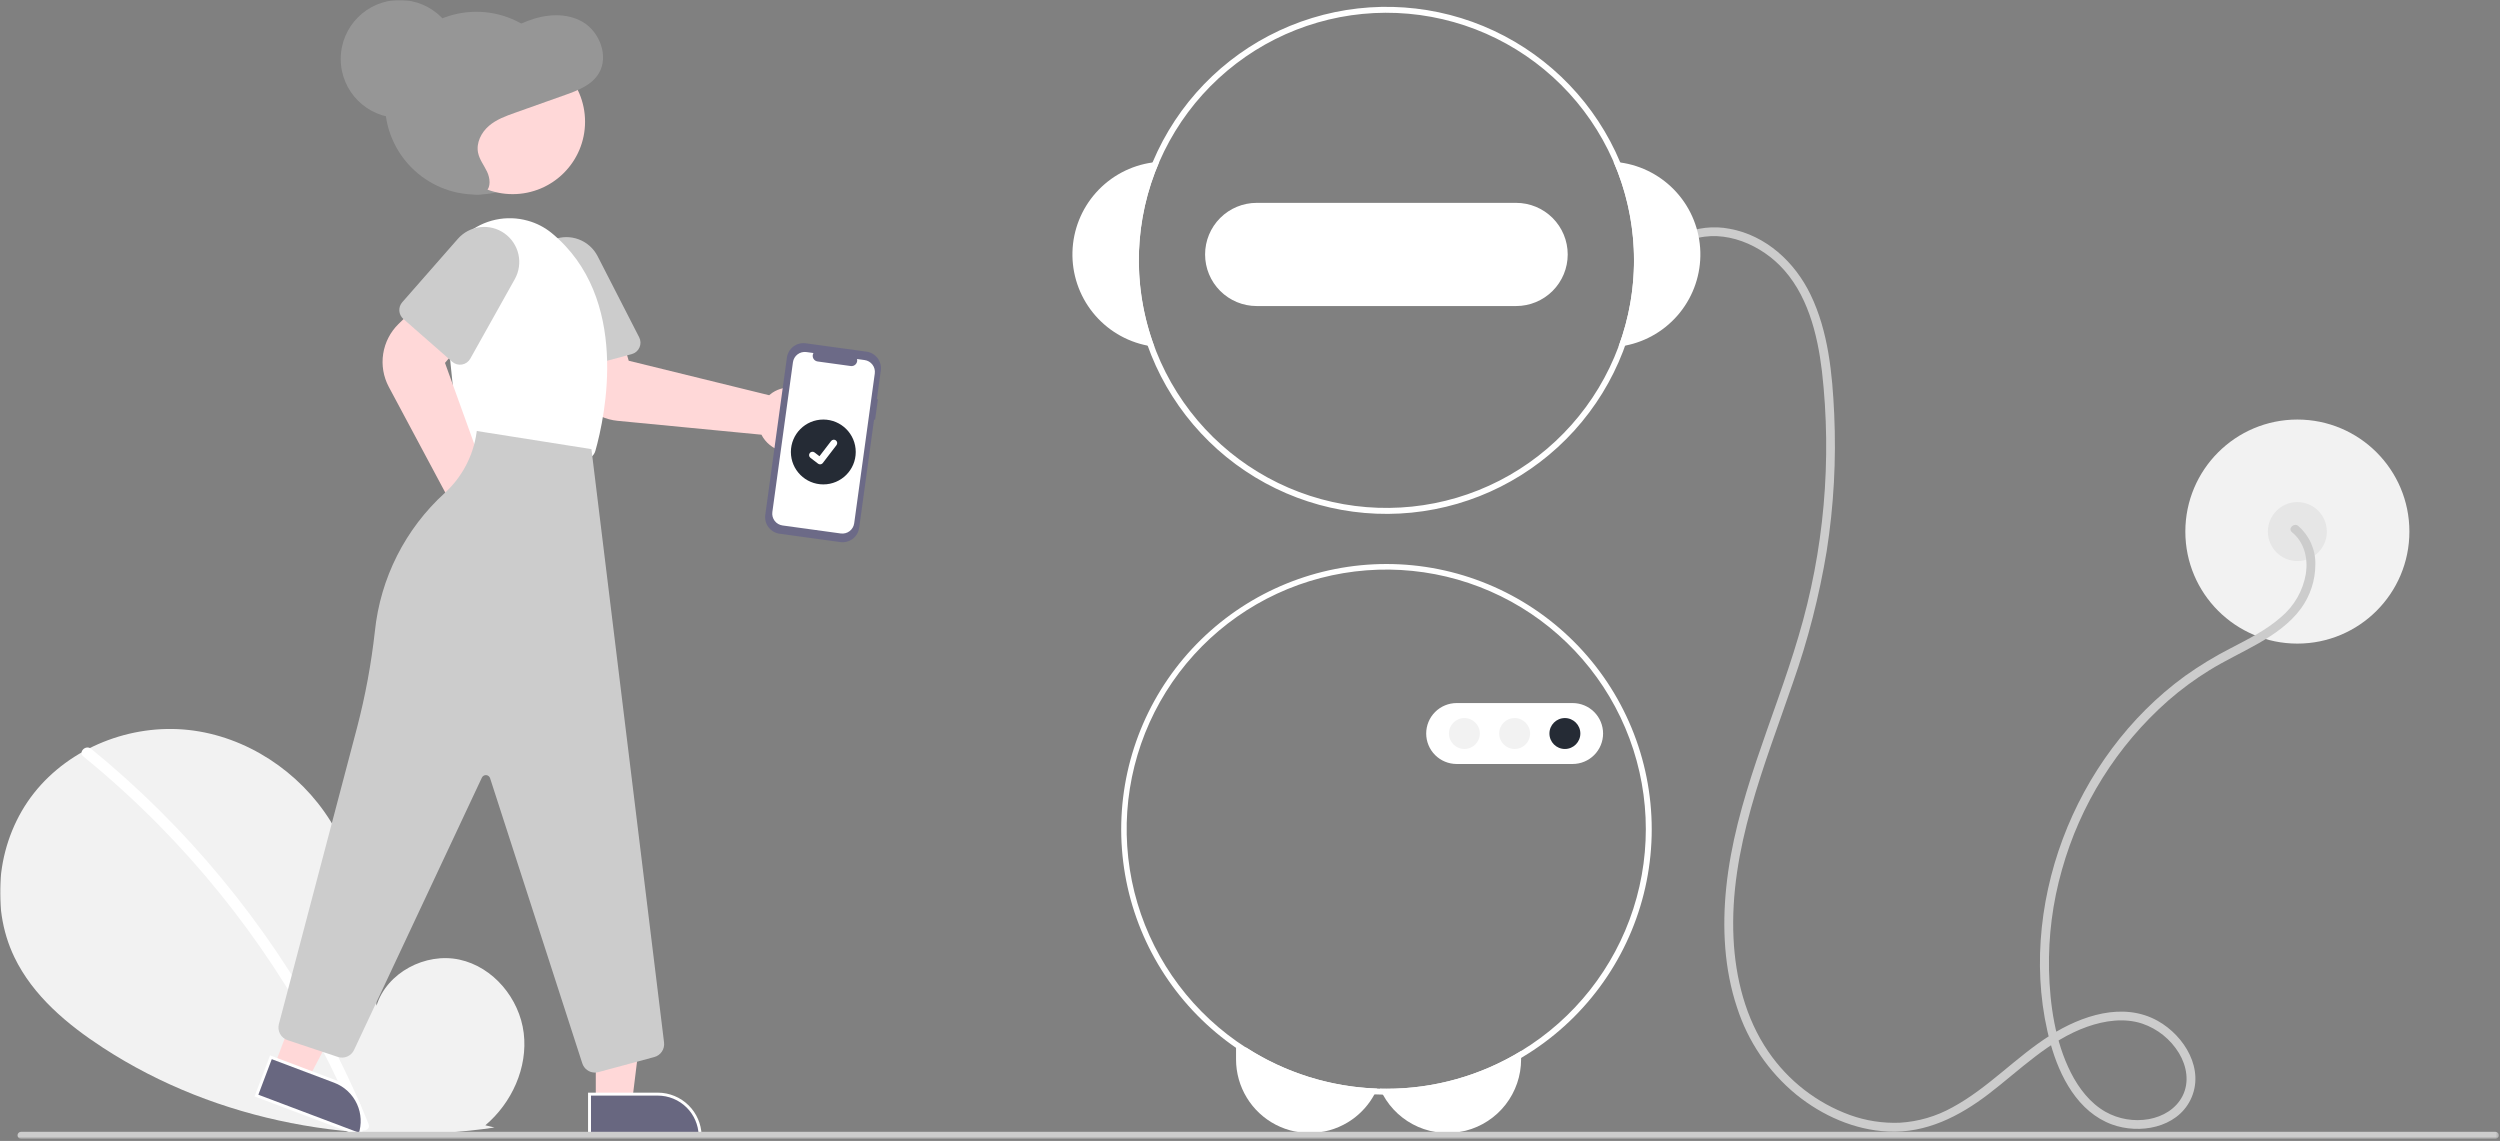 <?xml version="1.0" encoding="UTF-8"?> <svg xmlns="http://www.w3.org/2000/svg" width="848" height="387" viewBox="0 0 848 387" fill="none"><rect x="0" y="0" width="848" height="387" fill="#808080" stroke="none"/><g clip-path="url(#clip0_963_43)"><mask id="mask0_963_43" style="mask-type:luminance" maskUnits="userSpaceOnUse" x="0" y="0" width="848" height="387"><path d="M847.62 0H0V386.288H847.62V0Z" fill="white"></path></mask><g mask="url(#mask0_963_43)"><path d="M779.267 218.31C800.253 218.31 817.267 201.297 817.267 180.31C817.267 159.323 800.253 142.31 779.267 142.31C758.28 142.31 741.267 159.323 741.267 180.31C741.267 201.297 758.28 218.31 779.267 218.31Z" fill="#F2F2F2"></path><path d="M779.267 190.31C784.789 190.31 789.267 185.833 789.267 180.31C789.267 174.787 784.789 170.31 779.267 170.31C773.744 170.31 769.267 174.787 769.267 180.31C769.267 185.833 773.744 190.31 779.267 190.31Z" fill="#E6E6E6"></path><path d="M777.439 180.523C781.651 183.96 782.935 189.376 782.151 194.606C781.188 200.342 778.212 205.547 773.757 209.287C768.748 213.739 762.638 216.747 756.743 219.828C751.326 222.593 746.12 225.753 741.167 229.283C722.207 243.064 707.882 262.686 699.684 284.583C691.5 306.443 689.304 331.255 695.523 353.91C698.6 365.119 704.825 377.213 716.421 381.431C725.665 384.793 738.285 382.627 742.992 373.101C748.048 362.867 740.994 351.363 731.907 346.283C720.129 339.697 706.06 344.51 695.466 351.176C683.803 358.515 674.428 369.046 662.251 375.624C656.77 378.678 650.671 380.457 644.407 380.829C638.655 381.056 632.914 380.169 627.498 378.217C616.262 374.123 606.589 366.615 599.837 356.746C592.102 345.503 588.64 331.721 588.009 318.221C586.596 288.014 598.529 259.756 608.103 231.743C613.248 217.156 617.103 202.145 619.622 186.884C622.017 171.545 622.87 156.004 622.167 140.495C621.533 126.782 620.181 112.441 614.128 99.916C608.806 88.903 599.079 79.889 586.782 77.617C581.238 76.529 575.494 77.189 570.342 79.505C568.588 80.305 570.111 82.892 571.856 82.095C582.739 77.131 595.602 81.961 603.64 89.977C613.027 99.338 616.474 113.161 618.004 125.916C621.444 156.144 618.733 186.755 610.036 215.909C601.689 244.261 588.56 271.43 585.53 301.135C584.148 314.689 584.858 328.702 589.191 341.699C592.908 353.277 599.878 363.541 609.269 371.265C618.111 378.414 628.989 383.284 640.44 383.826C653.294 384.435 664.567 378.705 674.54 371.082C685.221 362.917 695.048 352.843 707.987 348.265C713.885 346.178 720.604 345.204 726.66 347.213C731.856 348.988 736.263 352.532 739.112 357.225C741.743 361.599 742.713 367.067 740.313 371.766C738.056 376.184 733.651 378.739 728.882 379.613C723.832 380.507 718.629 379.623 714.158 377.112C708.934 374.128 705.111 369.121 702.433 363.831C697.093 353.281 695.298 340.723 695.026 329.014C694.788 317.576 696.253 306.167 699.374 295.161C705.585 272.897 718.122 252.913 735.464 237.632C739.833 233.826 744.506 230.385 749.438 227.343C754.818 224.027 760.561 221.377 766.045 218.248C771.442 215.17 776.761 211.491 780.477 206.425C783.645 202.083 785.356 196.849 785.364 191.474C785.421 189.002 784.93 186.548 783.926 184.288C782.923 182.028 781.432 180.018 779.56 178.402C778.077 177.192 775.942 179.302 777.439 180.523Z" fill="#CCCCCC"></path><path d="M422.687 355.31C435.974 363.899 451.344 368.717 467.157 369.25C466.874 369.92 466.557 370.574 466.207 371.21C464.366 374.608 461.765 377.534 458.606 379.76C454.867 382.392 450.476 383.946 445.913 384.254C441.351 384.561 436.791 383.609 432.732 381.502C428.674 379.396 425.271 376.215 422.897 372.307C420.522 368.398 419.266 363.913 419.267 359.34V355.31H422.687Z" fill="white"></path><path d="M515.956 356.49V359.34C515.958 364.888 514.111 370.279 510.708 374.661C507.304 379.043 502.537 382.166 497.161 383.536C491.784 384.907 486.104 384.447 481.018 382.229C475.932 380.011 471.73 376.162 469.076 371.29C468.71 370.638 468.38 369.967 468.086 369.28C468.816 369.3 469.536 369.31 470.266 369.31C486.386 369.328 502.198 364.892 515.956 356.49Z" fill="white"></path><path d="M549.596 55.11C548.846 55 548.086 54.93 547.326 54.88C555.962 74.783 556.561 97.256 548.996 117.59C549.756 117.5 550.506 117.38 551.256 117.24C558.58 115.821 565.162 111.849 569.831 106.032C574.501 100.214 576.954 92.928 576.755 85.471C576.556 78.014 573.717 70.87 568.743 65.31C563.77 59.75 556.985 56.136 549.596 55.11Z" fill="white"></path><path d="M393.207 54.88C392.447 54.93 391.687 55 390.937 55.11C383.548 56.136 376.763 59.75 371.789 65.31C366.816 70.87 363.977 78.014 363.778 85.471C363.579 92.928 366.032 100.214 370.701 106.032C375.371 111.849 381.953 115.821 389.276 117.24C390.026 117.38 390.776 117.5 391.537 117.59C383.972 97.256 384.571 74.783 393.207 54.88Z" fill="white"></path><path d="M549.596 55.11C541.358 35.43 526.098 19.515 506.782 10.456C487.466 1.398 465.472 -0.157 445.073 6.094C424.675 12.345 407.328 25.955 396.403 44.281C385.478 62.606 381.755 84.338 385.957 105.255C390.16 126.172 401.987 144.78 419.142 157.464C436.297 170.149 457.554 176.003 478.784 173.891C500.014 171.779 519.701 161.85 534.02 146.034C548.339 130.218 556.268 109.645 556.266 88.31C556.262 76.911 553.995 65.626 549.596 55.11ZM548.996 117.59C541.681 137.254 527.271 153.467 508.601 163.04C489.931 172.612 468.355 174.849 448.119 169.311C427.882 163.774 410.451 150.862 399.257 133.117C388.063 115.373 383.916 94.081 387.632 73.432C391.349 52.784 402.66 34.274 419.338 21.546C436.017 8.818 456.856 2.795 477.754 4.66C498.651 6.526 518.093 16.146 532.253 31.627C546.414 47.109 554.266 67.329 554.266 88.31C554.263 98.305 552.478 108.22 548.996 117.59Z" fill="white"></path><path d="M514.267 68.81H426.267C421.625 68.81 417.174 70.654 413.892 73.936C410.61 77.218 408.767 81.669 408.767 86.31C408.767 90.951 410.61 95.403 413.892 98.684C417.174 101.966 421.625 103.81 426.267 103.81H514.267C518.908 103.81 523.359 101.966 526.641 98.684C529.923 95.403 531.767 90.951 531.767 86.31C531.767 81.669 529.923 77.218 526.641 73.936C523.359 70.654 518.908 68.81 514.267 68.81Z" fill="white"></path><path d="M470.266 191.31C446.756 191.321 424.184 200.531 407.377 216.97C390.571 233.409 380.864 255.772 380.333 279.276C379.803 302.78 388.491 325.558 404.539 342.739C420.587 359.92 442.721 370.139 466.206 371.21C467.156 371.26 468.116 371.29 469.076 371.29C469.476 371.31 469.866 371.31 470.266 371.31C494.136 371.31 517.028 361.828 533.906 344.95C550.784 328.071 560.266 305.18 560.266 281.31C560.266 257.441 550.784 234.549 533.906 217.67C517.028 200.792 494.136 191.31 470.266 191.31ZM515.956 356.49C502.199 364.892 486.387 369.329 470.266 369.31C469.536 369.31 468.816 369.3 468.086 369.28C467.776 369.28 467.466 369.27 467.156 369.25C446.025 368.516 425.863 360.201 410.356 345.827C394.849 331.452 385.033 311.978 382.701 290.962C380.369 269.947 385.678 248.794 397.656 231.37C409.635 213.945 427.484 201.414 447.941 196.065C468.397 190.716 490.096 192.907 509.07 202.238C528.045 211.568 543.028 227.415 551.281 246.882C559.535 266.349 560.507 288.137 554.021 308.262C547.535 328.387 534.024 345.506 515.956 356.49Z" fill="white"></path><path d="M533.433 259.144H494.099C491.359 259.144 488.73 258.055 486.792 256.117C484.854 254.179 483.766 251.551 483.766 248.81C483.766 246.069 484.854 243.441 486.792 241.503C488.73 239.565 491.359 238.477 494.099 238.477H533.433C536.173 238.477 538.802 239.565 540.74 241.503C542.677 243.441 543.766 246.069 543.766 248.81C543.766 251.551 542.677 254.179 540.74 256.117C538.802 258.055 536.173 259.144 533.433 259.144Z" fill="white"></path><path d="M496.722 254.054C499.618 254.054 501.966 251.706 501.966 248.81C501.966 245.913 499.618 243.565 496.722 243.565C493.826 243.565 491.478 245.913 491.478 248.81C491.478 251.706 493.826 254.054 496.722 254.054Z" fill="#F2F2F2"></path><path d="M513.766 254.054C516.662 254.054 519.01 251.706 519.01 248.81C519.01 245.913 516.662 243.565 513.766 243.565C510.869 243.565 508.521 245.913 508.521 248.81C508.521 251.706 510.869 254.054 513.766 254.054Z" fill="#F2F2F2"></path><path d="M530.811 254.054C533.707 254.054 536.055 251.706 536.055 248.81C536.055 245.913 533.707 243.565 530.811 243.565C527.914 243.565 525.566 245.913 525.566 248.81C525.566 251.706 527.914 254.054 530.811 254.054Z" fill="#252B35"></path><path d="M164.625 381.698C173.618 374.099 179.08 362.095 177.648 350.41C176.215 338.724 167.343 327.981 155.834 325.5C144.326 323.019 131.207 329.888 127.711 341.13C125.787 319.455 123.571 296.873 112.047 278.415C101.613 261.702 83.54 249.743 63.954 247.603C44.368 245.464 23.746 253.544 11.53 269.004C-0.685 284.463 -3.676 306.938 4.88 324.686C11.182 337.761 22.793 347.491 34.959 355.407C73.771 380.663 121.918 389.196 167.731 382.454L164.625 381.698Z" fill="#F2F2F2"></path><path d="M30.899 253.992C47.061 267.156 61.887 281.878 75.164 297.946C88.442 313.998 100.133 331.3 110.071 349.609C115.626 359.88 120.616 370.446 125.019 381.26C125.917 383.46 122.345 384.418 121.457 382.242C113.658 363.176 104.009 344.921 92.649 327.737C81.344 310.615 68.405 294.631 54.013 280.008C45.873 271.741 37.285 263.928 28.287 256.604C26.443 255.103 29.07 252.503 30.899 253.992Z" fill="white"></path><path d="M161.576 66C178.697 66 192.576 52.121 192.576 35C192.576 17.879 178.697 4 161.576 4C144.455 4 130.576 17.879 130.576 35C130.576 52.121 144.455 66 161.576 66Z" fill="#969696"></path><path d="M277.194 148.511C276.6 149.405 275.877 150.204 275.046 150.884C273.85 151.87 272.458 152.592 270.964 153.003C269.469 153.414 267.904 153.505 266.372 153.269C264.84 153.033 263.375 152.476 262.074 151.635C260.772 150.793 259.662 149.686 258.818 148.386C258.623 148.083 258.443 147.77 258.281 147.449L209.431 142.736C205.576 142.349 201.948 140.729 199.086 138.117C196.224 135.505 194.281 132.04 193.544 128.236L190.771 113.619L209.836 110.653L213.257 122.361L260.885 134.06C261.254 133.737 261.645 133.439 262.055 133.17C264.18 131.792 266.715 131.188 269.233 131.462C271.751 131.735 274.097 132.869 275.876 134.672C277.655 136.474 278.758 138.836 278.998 141.357C279.238 143.878 278.601 146.405 277.194 148.511Z" fill="#FFD8D8"></path><path d="M214.297 120.112L193.002 125.864C191.977 126.14 190.886 125.998 189.966 125.469C189.047 124.941 188.374 124.069 188.096 123.046L180.637 95.434C179.871 92.596 180.182 89.574 181.511 86.951C182.84 84.329 185.093 82.291 187.836 81.232C190.579 80.172 193.616 80.165 196.364 81.213C199.111 82.26 201.373 84.288 202.714 86.905L216.814 114.426C217.086 114.956 217.236 115.541 217.253 116.136C217.27 116.732 217.153 117.324 216.912 117.869C216.671 118.414 216.311 118.898 215.858 119.286C215.406 119.674 214.873 119.957 214.297 120.112Z" fill="#CCCCCC"></path><path d="M202.092 374.133H214.351L220.184 326.845L202.089 326.846L202.092 374.133Z" fill="#FFD8D8"></path><path d="M233.282 375.343C235.862 377.923 237.361 381.382 237.487 385.016L199.965 385.017V371.13L223.109 371.129C226.924 371.129 230.584 372.645 233.282 375.343Z" fill="#686780" stroke="white"></path><path d="M92.822 362.185L104.292 366.515L126.454 324.337L109.526 317.946L92.822 362.185Z" fill="#FFD8D8"></path><path d="M121.573 374.335C123.076 377.66 123.256 381.426 122.09 384.87L86.987 371.616L91.893 358.624L113.544 366.8C117.114 368.147 120.002 370.858 121.573 374.335Z" fill="#686780" stroke="white"></path><path d="M173.891 65.853C187.456 65.853 198.452 54.856 198.452 41.291C198.452 27.727 187.456 16.73 173.891 16.73C160.326 16.73 149.33 27.727 149.33 41.291C149.33 54.856 160.326 65.853 173.891 65.853Z" fill="#FFD8D8"></path><path d="M159.369 153.917H159.367C158.411 153.874 157.504 153.487 156.81 152.829C156.116 152.171 155.683 151.284 155.59 150.332V150.33L150.325 99.002C149.948 95.324 150.476 91.61 151.863 88.183C153.25 84.756 155.454 81.72 158.283 79.34C161.112 76.96 164.481 75.308 168.094 74.528C171.708 73.748 175.458 73.863 179.017 74.864L179.083 74.883H179.085C182.007 75.693 184.729 77.099 187.082 79.012C200.488 90.022 205.049 105.513 205.832 119.778C206.616 134.046 203.615 147.029 201.959 152.92V152.922C201.727 153.764 201.225 154.507 200.53 155.036C199.835 155.564 198.986 155.85 198.112 155.849C198.043 155.849 197.975 155.847 197.905 155.844L159.369 153.917Z" fill="white"></path><path d="M164.587 190.814C163.514 190.815 162.447 190.655 161.421 190.34C159.938 189.89 158.566 189.132 157.396 188.116C156.225 187.099 155.283 185.847 154.631 184.44C153.979 183.034 153.631 181.506 153.61 179.956C153.59 178.406 153.897 176.869 154.512 175.446C154.656 175.116 154.817 174.793 154.995 174.479L131.86 131.198C130.046 127.774 129.385 123.857 129.974 120.027C130.564 116.197 132.372 112.66 135.131 109.939L145.765 99.534L158.795 113.764L150.942 123.098L167.584 169.231C168.058 169.359 168.522 169.52 168.973 169.713C171.298 170.718 173.205 172.494 174.372 174.742C175.539 176.99 175.895 179.572 175.379 182.051C174.864 184.531 173.509 186.757 171.542 188.353C169.576 189.95 167.119 190.819 164.587 190.814Z" fill="#FFD8D8"></path><path d="M155.292 81.024C157.23 78.814 159.918 77.399 162.838 77.053C165.758 76.707 168.702 77.454 171.103 79.151C173.505 80.847 175.193 83.372 175.843 86.24C176.492 89.107 176.057 92.114 174.621 94.68L159.519 121.664C159.228 122.184 158.824 122.632 158.338 122.976C157.851 123.321 157.294 123.552 156.706 123.653C156.119 123.754 155.517 123.722 154.943 123.56C154.369 123.399 153.839 123.111 153.391 122.718L152.561 121.99L136.806 108.174C136.009 107.474 135.522 106.487 135.453 105.428C135.384 104.37 135.737 103.327 136.435 102.529L155.292 81.024Z" fill="#CCCCCC"></path><path d="M158.086 65.15C160.327 65.944 163.075 66.645 164.838 64.997C166.559 63.388 166.246 60.446 165.232 58.278C164.218 56.111 162.645 54.182 162.163 51.823C161.471 48.442 163.258 44.929 165.809 42.725C168.36 40.52 171.571 39.362 174.706 38.248L191.899 32.136C196.154 30.623 200.741 28.846 203.122 24.865C206.568 19.105 203.418 10.87 197.765 7.509C192.113 4.147 184.973 4.773 178.875 7.137C175.502 8.444 172.293 10.246 168.805 11.166C161.921 12.982 154.093 11.353 148.043 15.234C142.777 18.613 140.335 25.508 140.512 31.959C140.689 38.41 143.064 44.553 145.57 50.453C147.06 53.963 148.653 57.513 151.177 60.305C153.702 63.096 157.35 65.049 160.994 64.536L158.086 65.15Z" fill="#969696"></path><path d="M135.576 40C146.622 40 155.576 31.046 155.576 20C155.576 8.954 146.622 0 135.576 0C124.53 0 115.576 8.954 115.576 20C115.576 31.046 124.53 40 135.576 40Z" fill="#969696"></path><path d="M297.788 135.45L297.434 135.401L298.77 125.679C298.975 124.186 298.579 122.673 297.669 121.473C296.759 120.273 295.409 119.483 293.916 119.278L273.317 116.446C271.824 116.241 270.311 116.637 269.111 117.547C267.91 118.458 267.121 119.807 266.916 121.3L259.583 174.64C259.378 176.133 259.774 177.646 260.684 178.846C261.595 180.047 262.945 180.836 264.437 181.041L285.037 183.873C286.529 184.078 288.042 183.682 289.242 182.772C290.443 181.862 291.232 180.512 291.438 179.019L296.482 142.322L296.837 142.371L297.788 135.45Z" fill="#6C6A87"></path><path d="M293.269 122.13L290.704 121.778C290.782 122.083 290.784 122.403 290.71 122.709C290.635 123.016 290.486 123.299 290.276 123.534C290.067 123.769 289.802 123.949 289.506 124.058C289.21 124.167 288.892 124.202 288.58 124.159L277.324 122.611C277.011 122.569 276.714 122.449 276.459 122.265C276.203 122.08 275.997 121.835 275.859 121.552C275.72 121.269 275.653 120.956 275.664 120.641C275.675 120.326 275.763 120.018 275.921 119.745L273.525 119.416C272.999 119.344 272.464 119.376 271.949 119.51C271.435 119.645 270.953 119.879 270.53 120.201C270.106 120.522 269.75 120.923 269.482 121.382C269.214 121.84 269.038 122.347 268.966 122.874L261.982 173.678C261.836 174.741 262.118 175.819 262.766 176.674C263.415 177.529 264.376 178.091 265.44 178.237L285.183 180.951C286.246 181.098 287.324 180.815 288.179 180.167C289.034 179.519 289.596 178.557 289.742 177.494L296.726 126.69C296.872 125.626 296.59 124.549 295.942 123.694C295.293 122.839 294.332 122.276 293.269 122.13Z" fill="white"></path><path d="M279.267 164.31C285.342 164.31 290.267 159.385 290.267 153.31C290.267 147.235 285.342 142.31 279.267 142.31C273.191 142.31 268.267 147.235 268.267 153.31C268.267 159.385 273.191 164.31 279.267 164.31Z" fill="#252B35"></path><path d="M278.176 157.506C277.928 157.506 277.688 157.426 277.489 157.278L277.477 157.269L274.892 155.29C274.772 155.198 274.671 155.084 274.594 154.953C274.518 154.822 274.469 154.678 274.449 154.528C274.429 154.378 274.438 154.226 274.477 154.08C274.516 153.934 274.583 153.797 274.675 153.677C274.767 153.557 274.882 153.456 275.013 153.38C275.144 153.305 275.289 153.256 275.439 153.236C275.588 153.217 275.741 153.227 275.887 153.266C276.033 153.306 276.169 153.374 276.289 153.466L277.964 154.75L281.92 149.59C282.012 149.47 282.127 149.37 282.257 149.294C282.388 149.219 282.532 149.17 282.682 149.15C282.831 149.13 282.983 149.14 283.129 149.179C283.274 149.218 283.411 149.285 283.531 149.377L283.506 149.411L283.531 149.378C283.773 149.563 283.931 149.837 283.971 150.139C284.01 150.441 283.929 150.746 283.744 150.988L279.09 157.058C278.982 157.198 278.844 157.311 278.685 157.389C278.527 157.466 278.352 157.506 278.176 157.506Z" fill="white"></path><path d="M846.429 386.288H7.135C6.82 386.287 6.518 386.161 6.296 385.938C6.073 385.715 5.948 385.413 5.948 385.097C5.948 384.782 6.073 384.48 6.296 384.257C6.518 384.034 6.82 383.908 7.135 383.907H846.429C846.745 383.907 847.048 384.032 847.271 384.255C847.495 384.479 847.62 384.782 847.62 385.097C847.62 385.413 847.495 385.716 847.271 385.939C847.048 386.163 846.745 386.288 846.429 386.288Z" fill="#CCCCCC"></path><path d="M201.795 363.819C200.845 363.818 199.918 363.516 199.15 362.955C198.381 362.395 197.81 361.605 197.518 360.699L166.235 263.956C166.142 263.669 165.966 263.417 165.728 263.232C165.49 263.047 165.203 262.938 164.902 262.919C164.602 262.9 164.303 262.972 164.043 263.125C163.784 263.279 163.577 263.506 163.449 263.779L120.095 356.15C119.626 357.149 118.807 357.941 117.794 358.375C116.78 358.81 115.643 358.858 114.597 358.51L97.523 352.81C96.438 352.446 95.532 351.683 94.989 350.675C94.445 349.667 94.304 348.49 94.594 347.382L121.15 246.65C123.929 235.98 125.936 225.123 127.156 214.163C129.018 196.117 137.468 179.393 150.884 167.2C156.741 161.826 160.549 154.578 161.654 146.699L161.726 146.196L200.617 152.345L225.252 353.644C225.379 354.721 225.116 355.808 224.511 356.707C223.906 357.606 222.998 358.258 221.953 358.544L202.971 363.662C202.588 363.766 202.192 363.819 201.795 363.819V363.819Z" fill="#CCCCCC"></path></g></g><defs><clipPath id="clip0_963_43"><rect width="848" height="387" fill="white"></rect></clipPath></defs></svg> 